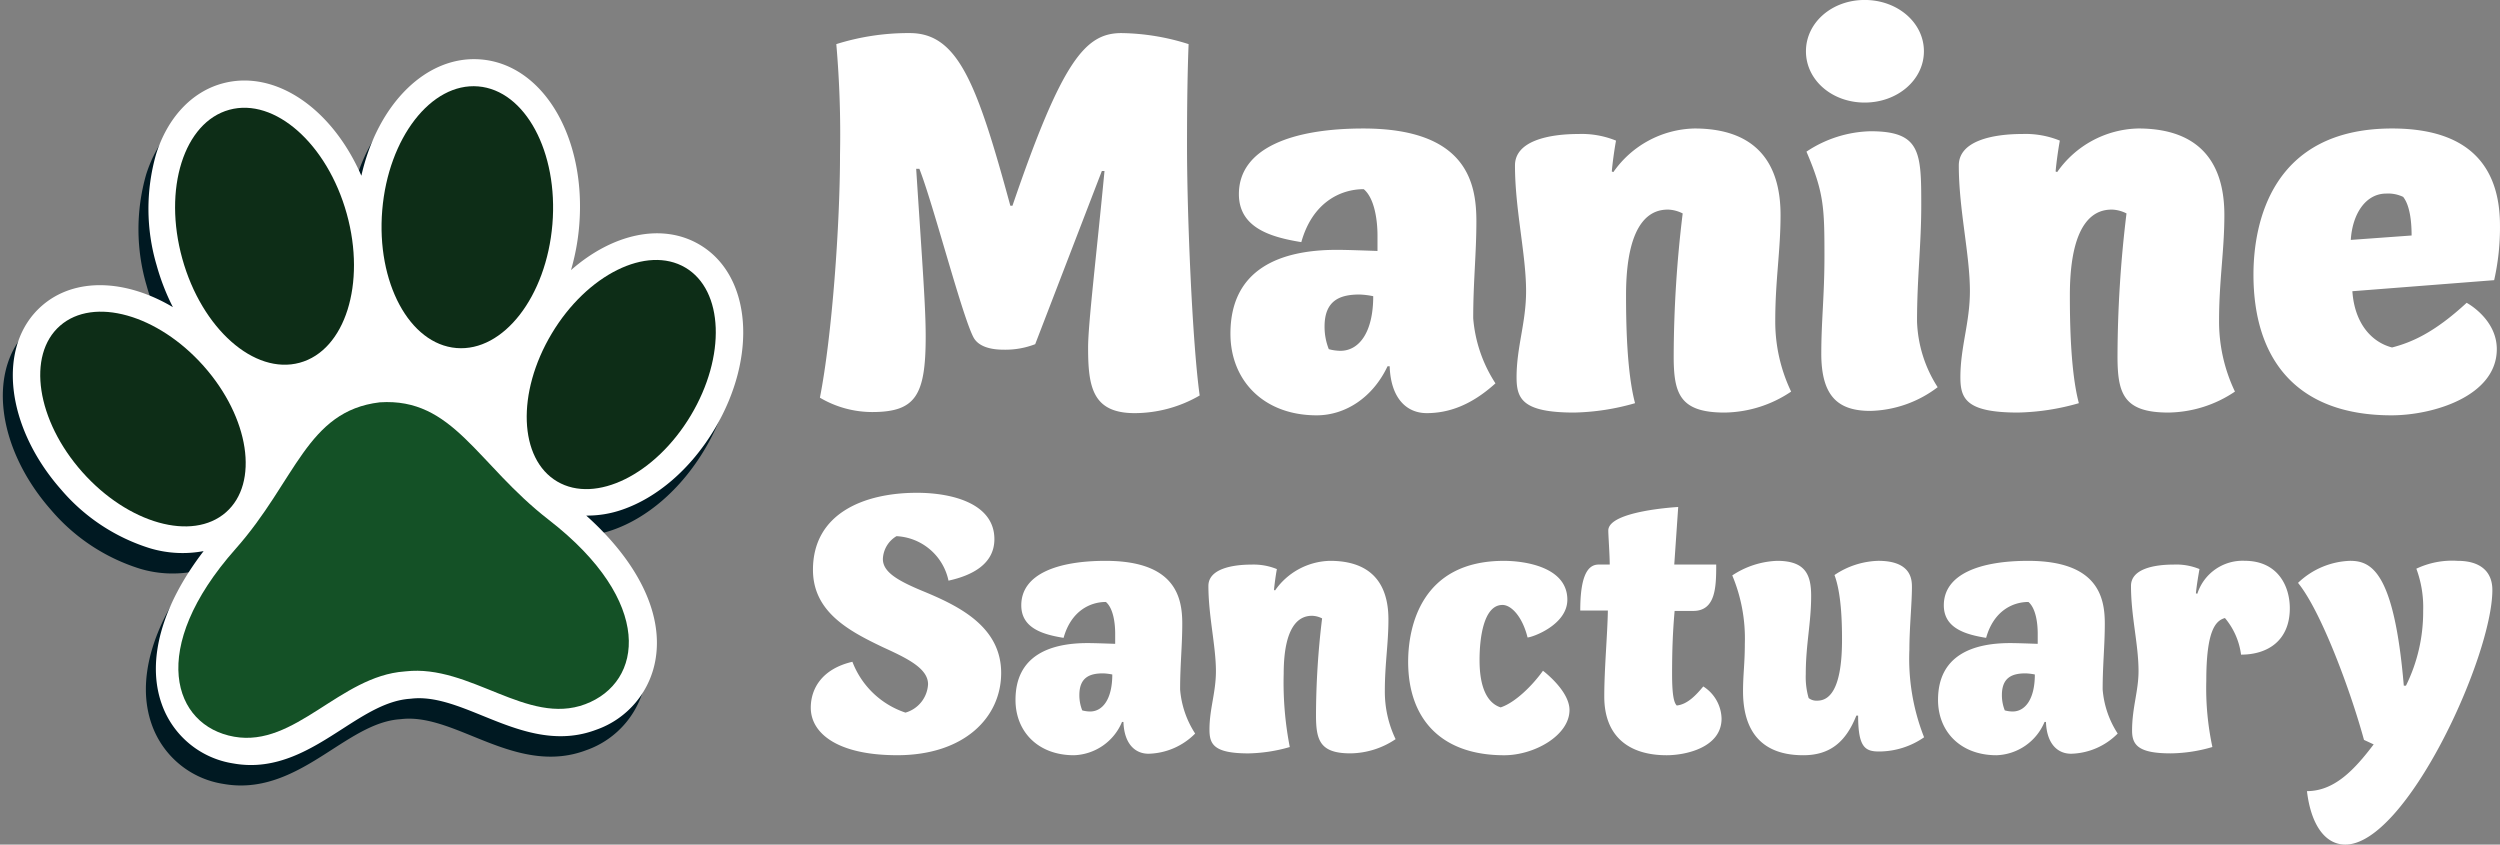 <svg xmlns="http://www.w3.org/2000/svg" width="296" height="100" viewBox="0 0 296 100">
  <rect x="0" y="0" width="296" height="100" fill="#808080" stroke="none"/>
  <defs>
    <style>
      .cls-1 {
        fill: #fff;
      }

      .cls-2 {
        fill: #001922;
        mix-blend-mode: overlay;
        isolation: isolate;
      }

      .cls-3 {
        fill: #145126;
      }

      .cls-4 {
        fill: #0d2d17;
      }
    </style>
  </defs>
  <g id="Group_401" data-name="Group 401" transform="translate(-4631 -9527)">
    <g id="Group_49" data-name="Group 49" transform="translate(4727 9527)">
      <path id="Path_134" data-name="Path 134" class="cls-1" d="M22.607-227.642c0-3.461-.376-8.294-1.127-19.854h.376c1.628,4.114,5.011,17.241,6.389,19.919.564,1.11,2,1.5,3.57,1.5a9.792,9.792,0,0,0,3.758-.653l7.892-20.507h.313c-.94,9.861-1.942,18.09-1.942,20.9,0,4.637.5,7.772,5.512,7.772a15.374,15.374,0,0,0,7.7-2.09c-.877-6.27-1.5-21.421-1.5-29.454,0-1.959,0-7.51.188-12.147a27.2,27.2,0,0,0-7.955-1.306c-4.259,0-7.015,3.2-12.9,20.441h-.251c-3.946-14.5-6.2-20.441-11.9-20.441a28.409,28.409,0,0,0-8.706,1.306,123.463,123.463,0,0,1,.438,13.127c0,8.229-.94,21.421-2.38,28.735a12.211,12.211,0,0,0,6.2,1.7C21.417-218.7,22.607-220.654,22.607-227.642ZM87.433-229.8c0-4.31.376-7.641.376-11.494,0-4.506-1.127-10.972-13.4-10.972-8.33,0-14.719,2.286-14.719,7.772,0,3.984,3.758,5.094,7.391,5.682,1.315-4.7,4.635-6.27,7.391-6.27,1.315,1.11,1.628,3.788,1.628,5.486v1.829c-1.942-.065-3.7-.131-4.823-.131-6.639,0-12.589,2.22-12.589,9.927,0,5.551,3.946,9.666,10.209,9.666,3.382,0,6.639-2.09,8.393-5.812h.251c.125,3.788,2,5.551,4.384,5.551,2.568,0,5.261-.914,8.142-3.527A16.515,16.515,0,0,1,87.433-229.8Zm-17.1,3.657a7.206,7.206,0,0,1-.5-2.678c0-3.135,1.879-3.788,4.134-3.788a9.52,9.52,0,0,1,1.628.2c0,4.31-1.691,6.465-3.883,6.465A5.372,5.372,0,0,1,70.334-226.14Zm40.148-16.523a4.127,4.127,0,0,1,1.754.457,142.114,142.114,0,0,0-1.065,16.915c0,4.376.689,6.661,6.013,6.661a14.383,14.383,0,0,0,7.892-2.482,19.169,19.169,0,0,1-1.879-8.425c0-4.767.626-8.229.626-12.474,0-4.114-1.253-10.253-10.209-10.253a12.025,12.025,0,0,0-9.583,5.159l-.188-.065c.063-.849.313-2.678.5-3.657a10.765,10.765,0,0,0-4.447-.784c-3.445,0-7.516.784-7.516,3.723,0,5.225,1.315,10.515,1.315,14.89,0,3.723-1.127,6.6-1.127,10.188,0,2.547.689,4.18,6.827,4.18a27.761,27.761,0,0,0,7.2-1.11c-1-3.788-1.065-9.731-1.065-12.8C105.534-241.945,108.916-242.663,110.482-242.663Zm18.164,17.045c0,5.159,2.067,6.792,5.825,6.792a13.675,13.675,0,0,0,7.955-2.808,15.278,15.278,0,0,1-2.443-7.772c0-5.225.5-9.012.5-13.78,0-6.27-.063-8.751-6.013-8.751a14.221,14.221,0,0,0-7.579,2.416c2.067,4.833,2.13,6.6,2.13,12.343C129.022-232.475,128.646-229.471,128.646-225.618Zm-1.816-35.789c0,3.4,3.069,6.074,6.952,6.074s7.015-2.678,7.015-6.074-3.132-6.074-7.015-6.074S126.83-264.8,126.83-261.406Zm36.2,18.743a4.127,4.127,0,0,1,1.754.457,142.113,142.113,0,0,0-1.065,16.915c0,4.376.689,6.661,6.013,6.661a14.383,14.383,0,0,0,7.892-2.482,19.168,19.168,0,0,1-1.879-8.425c0-4.767.626-8.229.626-12.474,0-4.114-1.253-10.253-10.209-10.253a12.025,12.025,0,0,0-9.583,5.159l-.188-.065c.063-.849.313-2.678.5-3.657a10.765,10.765,0,0,0-4.447-.784c-3.445,0-7.516.784-7.516,3.723,0,5.225,1.315,10.515,1.315,14.89,0,3.723-1.127,6.6-1.127,10.188,0,2.547.689,4.18,6.827,4.18a27.761,27.761,0,0,0,7.2-1.11c-1-3.788-1.065-9.731-1.065-12.8C158.084-241.945,161.466-242.663,163.032-242.663Zm45.284,8.359a28.377,28.377,0,0,0,.689-6.465c0-6.074-2.756-11.494-12.777-11.494-14.281,0-16.41,11.233-16.41,17.307,0,10.057,5.136,16.654,16.347,16.654,4.948,0,12.464-2.286,12.464-7.837,0-3.592-3.57-5.486-3.57-5.486-3.883,3.592-6.577,4.7-8.831,5.29-2.505-.653-4.447-2.939-4.7-6.661Zm-16.974-4.767c.188-3.069,1.754-5.486,4.2-5.486a4.139,4.139,0,0,1,2,.392c.877,1.11,1,3.265,1,4.572Z" transform="translate(-9.005 267.48)"/>
      <path id="Path_135" data-name="Path 135" class="cls-1" d="M12.437-161.013a3.285,3.285,0,0,1,1.613-2.7,6.631,6.631,0,0,1,6.156,5.267c2.844-.62,5.434-1.992,5.434-4.913,0-4.205-4.967-5.489-9.17-5.489-6.325,0-12.311,2.479-12.311,9.118,0,5,4.288,7.259,8.278,9.163,2.8,1.284,5.349,2.479,5.349,4.382a3.7,3.7,0,0,1-2.674,3.364,10.168,10.168,0,0,1-6.283-6.02C5.22-148,3.9-145.654,3.9-143.4c0,3.01,3.141,5.622,10.231,5.622,7.939,0,12.311-4.471,12.311-9.738,0-5.489-5.009-7.923-9.17-9.65C14.05-158.49,12.437-159.508,12.437-161.013Zm35.193,15.448c0-2.921.255-5.179.255-7.79,0-3.054-.764-7.436-9.085-7.436-5.646,0-9.976,1.549-9.976,5.267,0,2.7,2.547,3.453,5.009,3.851.891-3.187,3.141-4.249,5.009-4.249.891.752,1.1,2.567,1.1,3.718v1.239c-1.316-.044-2.5-.089-3.269-.089-4.5,0-8.533,1.5-8.533,6.728,0,3.762,2.674,6.551,6.92,6.551a6.4,6.4,0,0,0,5.689-3.94h.17c.085,2.567,1.358,3.762,2.972,3.762a8.025,8.025,0,0,0,5.519-2.39A11.194,11.194,0,0,1,47.629-145.565ZM36.04-143.086a4.884,4.884,0,0,1-.34-1.815c0-2.125,1.274-2.567,2.8-2.567a6.451,6.451,0,0,1,1.1.133c0,2.921-1.146,4.382-2.632,4.382A3.64,3.64,0,0,1,36.04-143.086Zm27.212-11.2a2.8,2.8,0,0,1,1.189.31,96.322,96.322,0,0,0-.722,11.464c0,2.966.467,4.515,4.075,4.515a9.748,9.748,0,0,0,5.349-1.682,12.992,12.992,0,0,1-1.274-5.71c0-3.231.425-5.577.425-8.454,0-2.789-.849-6.949-6.92-6.949a8.15,8.15,0,0,0-6.5,3.5l-.127-.044c.042-.575.212-1.815.34-2.479a7.3,7.3,0,0,0-3.014-.531c-2.335,0-5.094.531-5.094,2.523,0,3.541.891,7.127.891,10.092,0,2.523-.764,4.471-.764,6.905,0,1.726.467,2.833,4.627,2.833a18.815,18.815,0,0,0,4.882-.753,39.722,39.722,0,0,1-.722-8.676C59.9-153.8,62.19-154.285,63.252-154.285Zm22.542-1.284c1.061,0,2.377,1.416,2.972,3.851.509,0,4.712-1.461,4.712-4.471,0-3.9-5.094-4.6-7.514-4.6-9.806,0-11.335,7.835-11.335,11.951,0,6.684,3.821,11.066,11.377,11.066,3.566,0,7.726-2.346,7.726-5.356,0-2.3-3.141-4.648-3.141-4.648-1.231,1.726-3.269,3.763-5.009,4.338-1.528-.487-2.5-2.257-2.5-5.577C83.077-151.585,83.544-155.569,85.794-155.569ZM97.85-144.724c0,4.736,2.929,6.949,7.387,6.949,2.292,0,6.5-.93,6.5-4.338a4.635,4.635,0,0,0-2.165-3.807c-.849,1.018-1.868,2.125-3.141,2.257-.3-.31-.552-1.062-.552-3.718,0-2.877.085-5.046.3-7.481h2.207c2.674,0,2.717-2.877,2.717-5.489h-4.967l.467-6.817s-8.278.443-8.278,2.789c0,.575.17,2.921.17,4.028H97.171c-1.486,0-2.165,1.815-2.165,5.445h3.269C98.232-152.116,97.85-148.044,97.85-144.724Zm25.216.487a1.49,1.49,0,0,1-1.019-.31,8.963,8.963,0,0,1-.34-2.833c0-3.541.637-6.02.637-9.251,0-2.523-.679-4.161-4.033-4.161a10.26,10.26,0,0,0-5.306,1.726,19.339,19.339,0,0,1,1.486,8.1c0,2.346-.212,3.63-.212,5.622,0,3.408,1.146,7.569,7.132,7.569,3.184,0,5.052-1.594,6.283-4.692h.212c0,3.718.807,4.249,2.462,4.249a9.4,9.4,0,0,0,5.349-1.682,25.329,25.329,0,0,1-1.741-10.358c0-2.612.3-5.489.3-7.392,0-.841,0-3.143-3.99-3.143a9.722,9.722,0,0,0-5.179,1.682c.807,2.169.892,5.489.892,7.658C126-145.255,124.34-144.237,123.066-144.237Zm33.792-1.328c0-2.921.255-5.179.255-7.79,0-3.054-.764-7.436-9.085-7.436-5.646,0-9.976,1.549-9.976,5.267,0,2.7,2.547,3.453,5.009,3.851.892-3.187,3.141-4.249,5.009-4.249.891.752,1.1,2.567,1.1,3.718v1.239c-1.316-.044-2.5-.089-3.269-.089-4.5,0-8.533,1.5-8.533,6.728,0,3.762,2.674,6.551,6.92,6.551a6.4,6.4,0,0,0,5.689-3.94h.17c.085,2.567,1.358,3.762,2.972,3.762a8.025,8.025,0,0,0,5.519-2.39A11.194,11.194,0,0,1,156.858-145.565Zm-11.589,2.479a4.884,4.884,0,0,1-.34-1.815c0-2.125,1.274-2.567,2.8-2.567a6.451,6.451,0,0,1,1.1.133c0,2.921-1.146,4.382-2.632,4.382A3.64,3.64,0,0,1,145.269-143.086Zm27.976-6.6c3.226,0,5.773-1.726,5.773-5.489,0-2.656-1.443-5.622-5.349-5.622a5.625,5.625,0,0,0-5.6,3.9l-.17-.044c.085-.93.3-2.169.424-2.877a7.231,7.231,0,0,0-3.057-.531c-2.377,0-5.052.531-5.052,2.523,0,3.63.892,6.905.892,10.092,0,2.346-.764,4.338-.764,7.038,0,1.726.764,2.7,4.585,2.7a18.1,18.1,0,0,0,4.924-.753,33.283,33.283,0,0,1-.722-7.835c0-5.976,1.1-7.127,2.208-7.436A8.423,8.423,0,0,1,173.245-149.682ZM203-157.339c0-2.169-1.4-3.453-4.118-3.453a9.924,9.924,0,0,0-4.882.93,13.146,13.146,0,0,1,.807,5,19.686,19.686,0,0,1-2.038,8.853h-.255c-1.146-13.545-3.863-14.784-6.368-14.784a9.348,9.348,0,0,0-6.156,2.612c2.717,3.32,6.2,12.7,7.811,18.591l1.146.531c-2.25,2.966-4.627,5.533-7.9,5.533.467,3.939,2.123,6.33,4.542,6.33C192.772-127.2,203-149.416,203-157.339Z" transform="translate(-3.904 227.195)"/>
    </g>
    <g id="Group_400" data-name="Group 400" transform="translate(-0.07 1.364)">
      <path id="Path_8" data-name="Path 8" class="cls-2" d="M98.526,155.005c-4.47-2.643-10.369-1.263-15.23,3.014a26.69,26.69,0,0,0,.971-5.239c.872-10.436-4.234-19.092-11.628-19.7-6.476-.537-12.245,5.3-14.163,13.768C55.015,138.875,48.26,134.2,42,135.927c-3.614.994-6.468,4.047-7.828,8.376a23.55,23.55,0,0,0,.065,13.133,26.634,26.634,0,0,0,1.928,4.968c-5.571-3.306-11.624-3.573-15.527-.15-5.349,4.692-4.33,14.26,2.32,21.783a22.681,22.681,0,0,0,10.507,6.92,13.462,13.462,0,0,0,6.338.33c-4.956,6.466-6.774,12.941-4.975,18.065a10.721,10.721,0,0,0,8.517,7.082c5.112.909,9.238-1.746,12.877-4.089,2.694-1.732,5.236-3.367,7.977-3.57l.218-.021c2.685-.3,5.488.836,8.456,2.043,3.923,1.594,8.358,3.4,13.089,1.76.109-.038.217-.077.326-.118a10.7,10.7,0,0,0,7.054-8.531c.814-5.363-2.172-11.388-8.239-16.825a12.628,12.628,0,0,0,4.307-.716c4.038-1.4,8.034-4.734,10.889-9.525C105.433,168.22,104.655,158.63,98.526,155.005Z" transform="translate(4614.194 9402.02)"/>
      <path id="Path_9" data-name="Path 9" class="cls-1" d="M99.694,152.6c-4.471-2.643-10.369-1.263-15.23,3.014a26.693,26.693,0,0,0,.971-5.239c.872-10.437-4.235-19.092-11.628-19.706-6.476-.537-12.245,5.3-14.163,13.769-3.461-7.969-10.216-12.64-16.479-10.918-3.614.994-6.468,4.047-7.828,8.376a23.553,23.553,0,0,0,.065,13.134,26.63,26.63,0,0,0,1.928,4.968c-5.571-3.306-11.624-3.573-15.527-.151-5.349,4.693-4.33,14.261,2.32,21.783a22.665,22.665,0,0,0,10.507,6.92,13.475,13.475,0,0,0,6.338.331c-4.956,6.465-6.774,12.94-4.975,18.065a10.718,10.718,0,0,0,8.517,7.081c5.112.91,9.238-1.746,12.877-4.088,2.694-1.732,5.236-3.368,7.977-3.57l.218-.021c2.685-.3,5.488.836,8.455,2.042,3.924,1.594,8.359,3.4,13.09,1.76.108-.037.217-.077.326-.117a10.7,10.7,0,0,0,7.053-8.531c.814-5.364-2.171-11.389-8.238-16.826a12.582,12.582,0,0,0,4.307-.716c4.038-1.4,8.034-4.733,10.889-9.525C106.6,165.811,105.823,156.22,99.694,152.6Z" transform="translate(4614.211 9402.005)"/>
      <path id="Path_10" data-name="Path 10" class="cls-3" d="M62.247,171.34c-8.664,1.032-9.912,9.281-17.065,17.347-10.495,11.834-7.415,20.963-.177,22.245s12.5-7.166,20.171-7.726l.071-.006.071-.008c7.643-.858,14.391,6.477,21.265,3.888s8.2-12.127-4.327-21.828C73.722,178.64,70.954,170.764,62.247,171.34Z" transform="translate(4613.786 9401.931)"/>
      <path id="Path_981" data-name="Path 981" class="cls-4" d="M9.483,0c5.27.021,9.568,6.657,9.6,14.823S14.872,29.59,9.6,29.569.034,22.912,0,14.746,4.213-.021,9.483,0Z" transform="matrix(0.75, -0.661, 0.661, 0.75, 4631.069, 9570.469)"/>
      <path id="Path_11" data-name="Path 11" class="cls-4" d="M82.016,163.118c-4.188,7-3.9,14.837.651,17.514s11.628-.823,15.815-7.819,3.9-14.836-.652-17.514S86.2,156.123,82.016,163.118Z" transform="translate(4614.377 9402.016)"/>
      <path id="Path_982" data-name="Path 982" class="cls-4" d="M10.06,0c5.574.012,10.107,6.98,10.125,15.564S15.7,31.1,10.125,31.087.018,24.107,0,15.523,4.487-.011,10.06,0Z" transform="matrix(0.964, -0.266, 0.266, 0.964, 4648.527, 9541.308)"/>
      <ellipse id="Ellipse_3" data-name="Ellipse 3" class="cls-4" cx="15.542" cy="10.108" rx="15.542" ry="10.108" transform="translate(4675.038 9566.004) rotate(-85.239)"/>
    </g>
  </g>
</svg>
